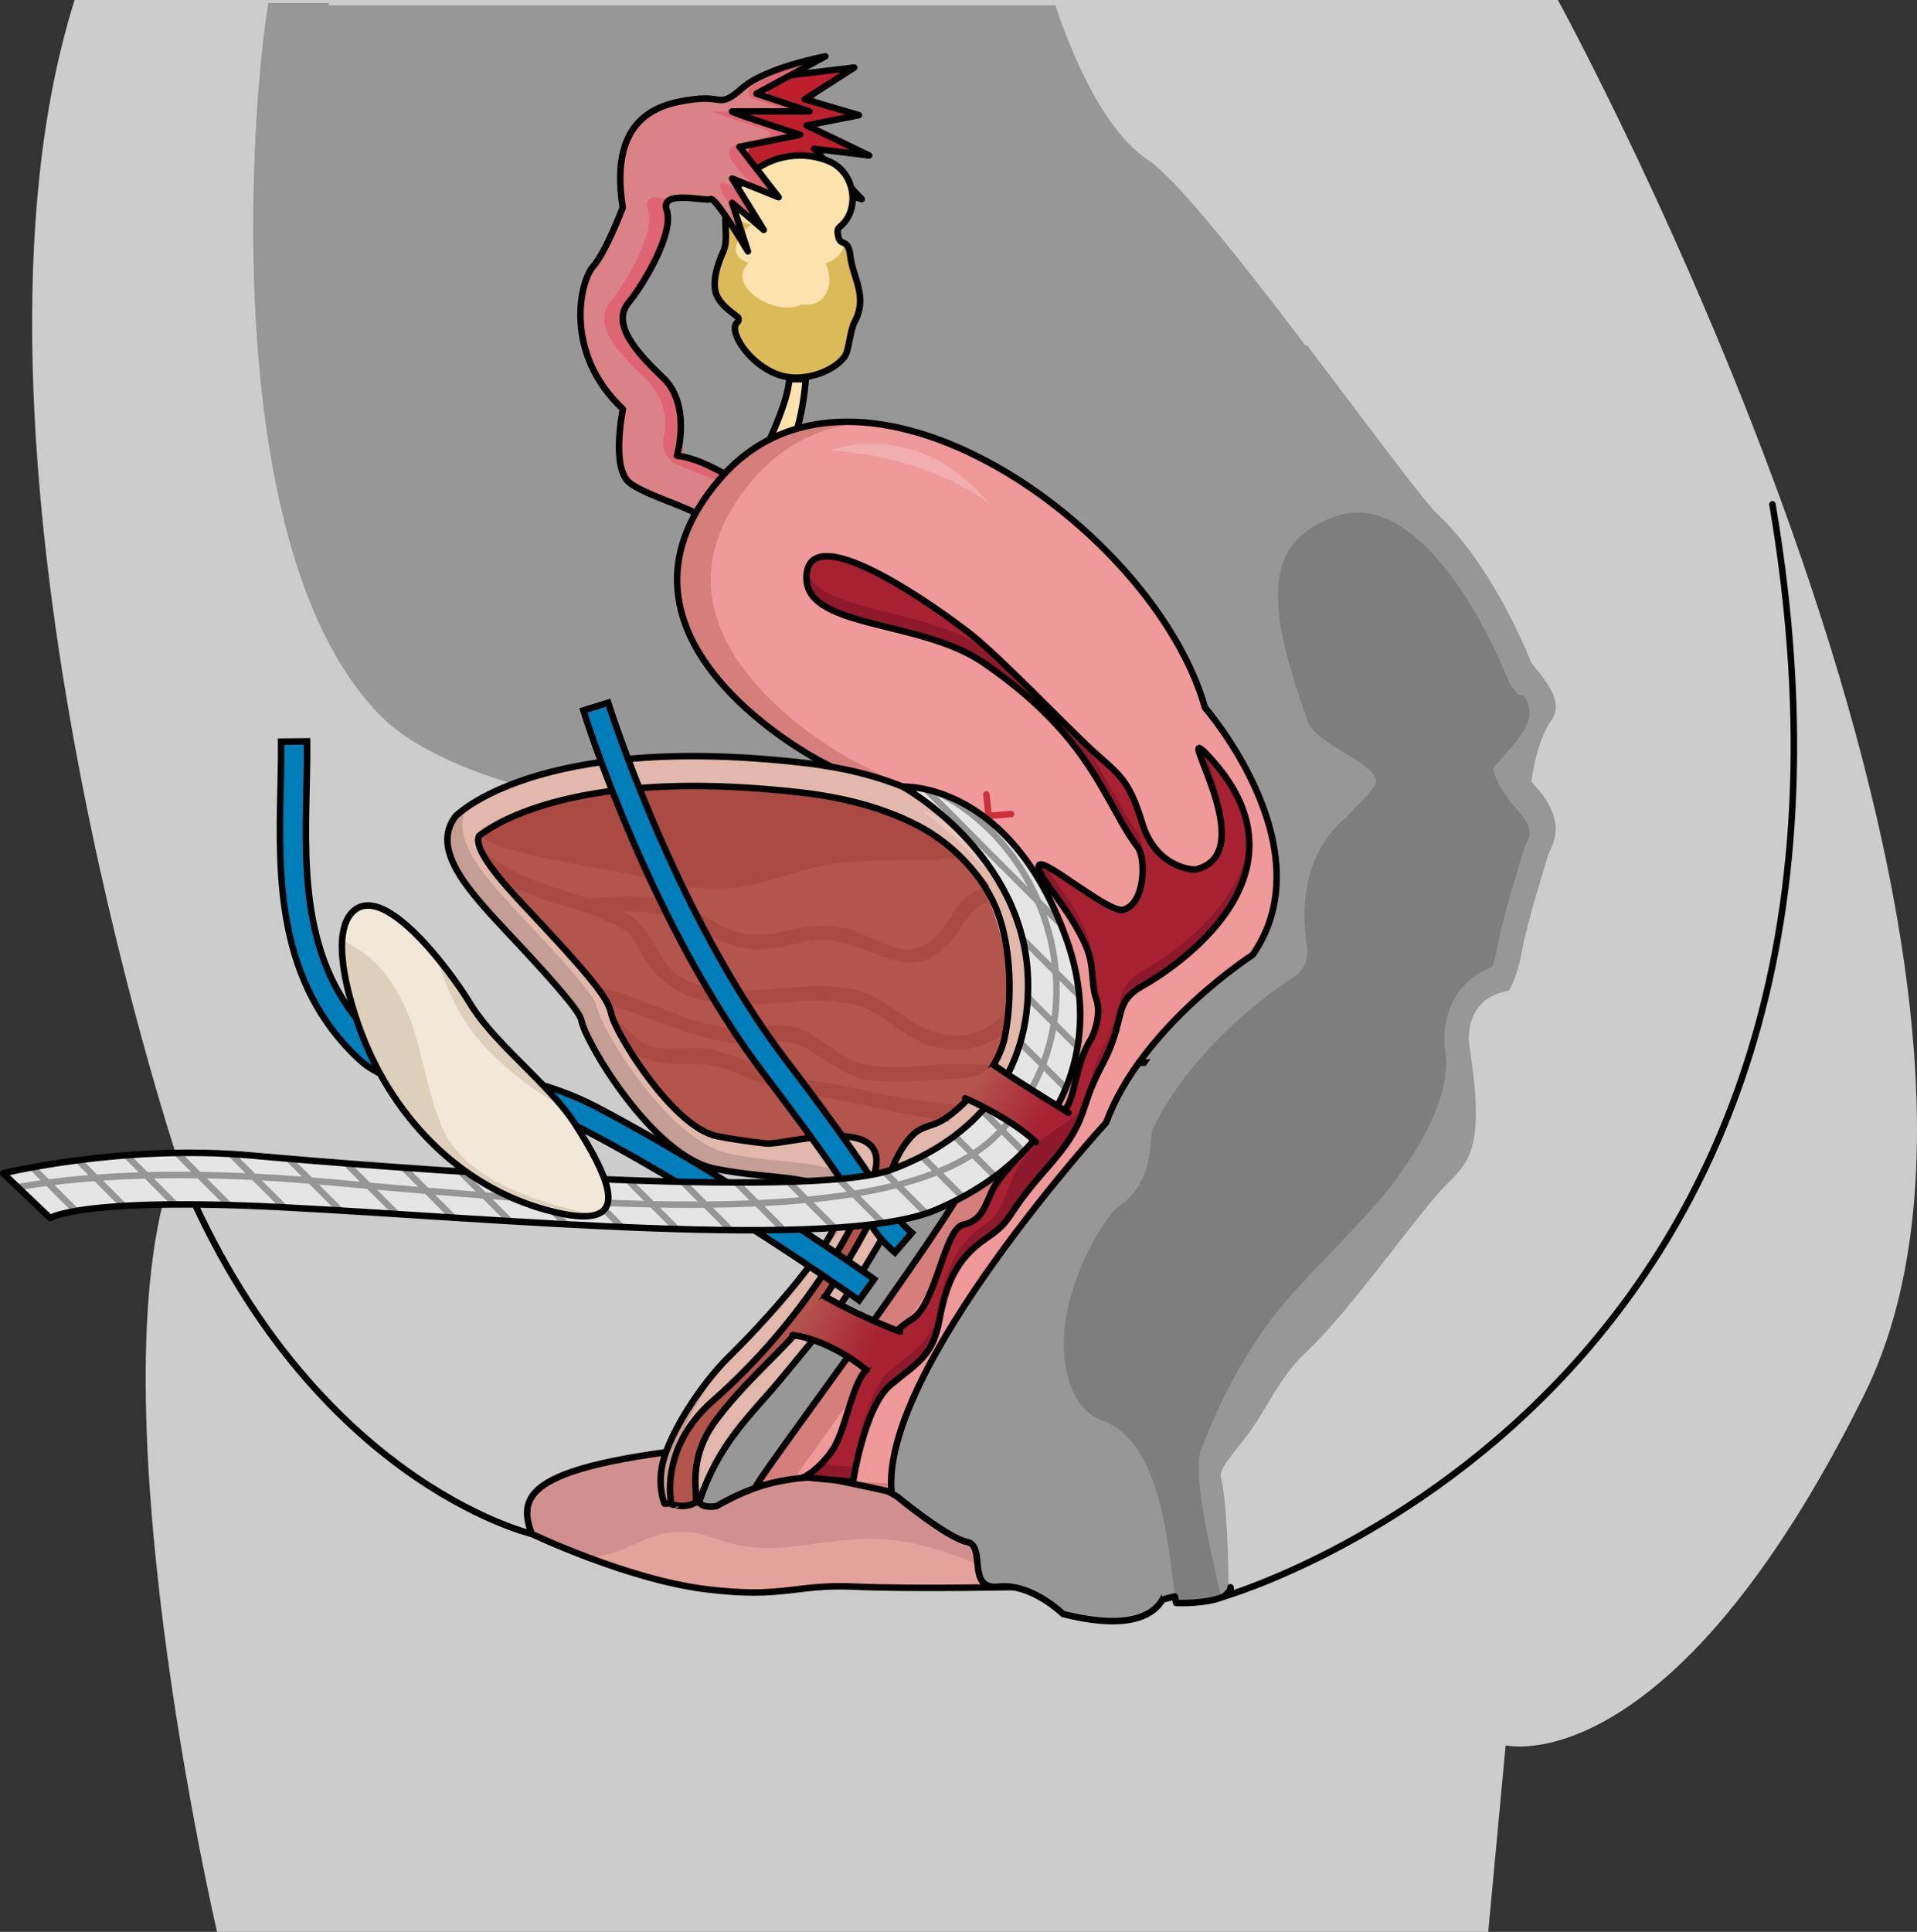 <?xml version="1.0" encoding="utf-8"?>
<!-- Generator: Adobe Illustrator 22.0.0, SVG Export Plug-In . SVG Version: 6.00 Build 0)  -->
<svg version="1.1" id="Layer_1" xmlns="http://www.w3.org/2000/svg" xmlns:xlink="http://www.w3.org/1999/xlink" x="0px" y="0px"
	 width="295.346px" height="297.578px" viewBox="0 0 295.346 297.578" enable-background="new 0 0 295.346 297.578"
	 xml:space="preserve">
<rect x="0" y="0" width="295.346" height="297.578" fill="#333333" stroke="none"/>
<g>
	<g>
		<g>
			<g>
				<g>
					<g>
						<g>
							<g>
								<path id="changecolor_26_" fill="#CCCCCC" d="M240.021,0c0,0,80.734,147.317,47.146,214.927
									c-29.897,60.172-55.195,53.908-55.195,53.908l-2.684,28.742H33.442c0,0-19.93-85.469-6.132-119.195
									c0,0-36.997-111.09-15.816-178.382H240.021z"/>
								<path fill="#979797" d="M162.607,0.816c0,0,5.508,17.988,14.133,23.736c8.623,5.75,36.15,45.278,44.441,54.741
									l-20.893,50.467c0,0-116.969,5.461-141.69-19.547S38.478,17.896,41.352,0.816H162.607z"/>
								<path fill="#979797" d="M207.721,101.286c-6.877,2.037-17.303,2.385-21.896-4.432c-4.609-6.846-0.06-15.109,5.598-19.623
									c4.537-3.619,10.34-6.672,16.283-7.605c-4.209-1.027-8.902-0.373-12.467,2.137c-3.342,2.354-5.74,5.707-8.918,8.238
									c-3.984,3.174-11.912,5.477-14.232-0.932c-1.949-5.385,0.563-12.172,4.523-16.014c5.73-5.554,13.514-7.78,20.85-10.495
									c-3.65-1.217-7.879-0.566-11.465,0.586c-3.617,1.162-7.934,2.873-10.424,5.912c-3.148,3.843-5.045,11.429-10.326,12.995
									c-5.072,1.504-8.957-3.574-12.398-6.387c-3.285-2.684-7.334-5.028-11.693-5.144c-3.566-0.092-7.473,0.758-10.943-0.375
									c-5.406-1.764-4.84-5.881-4.644-10.689c0.096-2.373,1.998-14.961-1.992-13.701c-2.627,0.83-5.13,2.342-7.351,3.957
									c-2.829,2.061-2.759,4.836-2.753,8.061c0.004,2.141-0.31,5.432,1.259,7.145c0.897,0.98,1.93,1.855,2.74,2.91
									c1.356,1.762,1.347,3.293,0.745,5.378c-0.732,2.529-3.395,10.23-7.452,7.768c-1.915-1.164-2.826-3.32-3.655-5.311
									c-1.072-2.572-2.806-4.626-3.925-7.142c-0.974-2.186-0.573-4.486-0.397-6.785c0.136-1.783,0.324-3.475-0.339-5.188
									c-0.534-1.375-1.136-2.697-1.454-4.145c-0.529-2.416,0.564-4.494,2.363-6.021c1.389-1.18,5.062-2.357,4.871-4.596
									c-0.318-3.746-12.062-0.117-13.655,1.088c-4.45,3.371-1.123,10.646-4.497,14.967c-2.117,2.709-5.221,4.975-3.644,8.727
									c1.138,2.705,4.264,5.358,4.127,8.485c-0.117,2.693-0.193,4.992,1.983,6.951c1.056,0.949,2.22,1.746,3.329,2.627
									c2.037,1.619,4.037,3.744,4.703,6.332c0.512,1.988-1.099,3.408-2.342,4.658c-2.961,2.982-3.056,7.508-0.723,11.027
									c2.102,3.172,5.763,5.455,8.366,8.209c1.766,1.867,4.909,5.018,3.313,7.83c-0.778,1.373-2.765,1.785-4.181,1.928
									c-3.234,0.324-6.589,0.016-9.725-0.848C81.048,109.858,69.55,98.515,60.8,87.093c-9.125-11.91-16.807-26.276-18.061-41.476
									c-0.65-7.877-0.04-16.17,2.025-23.813c1.899-7.033,5.176-14.027,5.94-21.338h-9.353
									c-2.874,17.08-7.474,84.39,17.247,109.397s141.69,19.547,141.69,19.547l12.436-30.035
									C211.096,100.146,209.412,100.784,207.721,101.286z"/>
								<g>
									<g>
										<path fill="#BD1F2D" d="M117.32,13.807c1.25-1.078,3.612-2.12,5.25-2.317l6.063-0.727
											c1.638-0.197,1.842,0.372,0.453,1.262l-2.568,1.648c-1.389,0.891-1.23,2,0.353,2.463l2.578,0.756
											c1.584,0.464,1.555,1.104-0.064,1.422l-2.16,0.425c-1.619,0.318-1.727,1.164-0.24,1.879l4.222,2.03
											c1.487,0.715,1.364,1.136-0.274,0.936l-2.523-0.309c-1.639-0.2-2.051,0.617-0.918,1.816l3.21,3.399
											c1.133,1.199,0.759,1.819-0.831,1.377l-4.566-1.269c-1.59-0.442-2.646,0.524-2.35,2.147l0.211,1.142
											c0.297,1.623-0.734,2.511-2.294,1.973l-2.664-0.919c-1.56-0.538-3.92-1.784-5.244-2.768l-0.79-0.588
											c-1.324-0.984-2.408-3.14-2.408-4.79v-1.473c0-1.65,1.022-3.882,2.272-4.959L117.32,13.807z"/>
									</g>
									<polygon fill="none" stroke="#000000" stroke-linecap="round" stroke-linejoin="round" stroke-miterlimit="10" points="
										119.592,11.848 131.611,10.406 123.992,15.293 132.328,17.736 124.281,19.318 133.91,23.949 125.43,22.912 132.76,30.672 
										122.412,27.797 123.705,34.84 115.37,31.965 109.764,27.797 109.764,20.324 									"/>
									<g>
										<g>
											<path fill="#FFE3AE" stroke="#000000" stroke-linecap="round" stroke-linejoin="round" stroke-miterlimit="10" d="
												M112.797,78.944c0,0,8.554-14.783,8.796-20.534h2.543c0,0-0.676,11.71-5.512,14.767L112.797,78.944z"/>
											<path fill="#FFE3AE" d="M113.621,49.619c0.229-0.182,0.222-0.629,0-0.813c-0.673-0.559-3.064-2.039-3.425-4.049
												c-0.472-2.619,1.2-5.854,1.333-6.236c0.714-2.055-0.116-4.189,0.418-6.291c0.536-2.109,1.921-3.877,3.495-5.313
												c3.347-3.053,8.525-3.851,12.58-1.928c3.693,1.752,4.578,7.357,1.35,9.961c-0.48,0.387-0.312,0.98-0.219,1.471
												c0.301,1.588,1.535,0.193,1.846,2.975c0.387,3.445,2.768,6.223,0.668,10.184c-0.738,1.393-0.848,4.428-1.563,5.381
												c-1.76,2.35-6.539,4.098-10.279,2.73C115.326,56.047,112.052,50.857,113.621,49.619z"/>
											<path fill="#DBBA59" d="M130.115,37.486c-0.17,1.363-1.285,2.563-2.943,3.084c1.545,2.992,0.117,6.922-3.574,6.283
												c-3.832,2.078-11.954-2.563-8.272-6.379c-1.465-0.484-2.522-1.488-1.665-3.377c0.468-1.029,1.235-1.851,2.161-2.494
												c-1.717-0.375-3.172-1.152-3.741-2.805c-0.046,0.143-0.097,0.283-0.134,0.432c-0.534,2.102,0.296,4.236-0.418,6.291
												c-0.133,0.383-1.805,3.617-1.333,6.236c0.361,2.01,2.752,3.49,3.425,4.049c0.222,0.184,0.229,0.631,0,0.813
												c-1.568,1.238,1.705,6.428,6.204,8.072c3.74,1.367,8.519-0.381,10.279-2.73c0.715-0.953,0.824-3.988,1.563-5.381
												c2.1-3.961-0.281-6.738-0.668-10.184C130.85,38.059,130.486,37.689,130.115,37.486z"/>
										</g>
										<path fill="none" stroke="#000000" stroke-linecap="round" stroke-linejoin="round" stroke-miterlimit="10" d="
											M113.621,49.619c0.229-0.182,0.222-0.629,0-0.813c-0.673-0.559-3.064-2.039-3.425-4.049
											c-0.472-2.619,1.2-5.854,1.333-6.236c0.714-2.055-0.116-4.189,0.418-6.291c0.536-2.109,1.921-3.877,3.495-5.313
											c3.347-3.053,8.525-3.851,12.58-1.928c3.693,1.752,4.578,7.357,1.35,9.961c-0.48,0.387-0.312,0.98-0.219,1.471
											c0.301,1.588,1.535,0.193,1.846,2.975c0.387,3.445,2.768,6.223,0.668,10.184c-0.738,1.393-0.848,4.428-1.563,5.381
											c-1.76,2.35-6.539,4.098-10.279,2.73C115.326,56.047,112.052,50.857,113.621,49.619z"/>
									</g>
									<g>
										<g>
											<path fill="#DA8285" d="M115.318,78.822c0.68-1.503,0.145-3.527-1.189-4.497c0,0-5.084-3.697-9.826-4.127
												c0,0,2.299-7.807-2.156-12.026c-4.455-4.217-7.904-8.385-5.317-11.547c2.587-3.16,7.042-10.922,5.893-14.229
												c-1.15-3.307,6.036-1.293,6.755-1.725c0.719-0.432,4.218,5.469,4.218,5.469c0.842,1.419,1.113,1.296,0.604-0.273
												l-0.574-1.767c-0.51-1.569,0.099-1.976,1.352-0.903l0.313,0.268c1.254,1.073,1.571,0.801,0.706-0.604l-1.725-2.798
												c-0.865-1.405-0.321-2.052,1.211-1.438l1.602,0.643c1.532,0.614,1.956,0.05,0.943-1.252l-2.353-3.025
												c-1.013-1.302-0.518-2.633,1.1-2.956l3.458-0.691c1.618-0.323,1.656-1.001,0.086-1.506c0,0-8.325-2.676-7.621-2.676
												c0.704,0,8.914,0,8.914,0c1.65,0,1.721-0.429,0.156-0.952l-2.467-0.826c-1.564-0.523-1.658-1.596-0.207-2.382
												l5.325-2.888c1.45-0.787,1.31-1.182-0.312-0.878c0,0-6.249,1.17-9.842,4.335c-3.593,3.16-2.883,1.148-7.405,1.723
												c-4.524,0.576-13.345,2.012-11.019,16.672c0,0-2.56,6.838-4.572,9.096c-2.012,2.26-4.599,13.326,4.6,21.95
												c0,0-1.869,9.018,1.006,11.336c2.874,2.318,12.015,4.387,13.912,7.232C112.783,84.425,115.318,78.822,115.318,78.822z"/>
										</g>
										<g>
											<g>
												<g>
													<path fill="#DE6672" d="M109.201,15.205c-0.546-0.033-1.22-0.029-2.096,0.074
														C107.951,15.391,108.463,15.516,109.201,15.205z"/>
												</g>
												<g>
													<path fill="#DE6672" d="M102.147,58.172c-4.455-4.217-7.904-8.385-5.317-11.547c2.587-3.16,7.042-10.922,5.893-14.229
														c-0.404-1.162-0.404-1.162-0.404-1.162c0.903-0.378,0.293-0.758-1.354-0.843c0,0-1.848-0.096-1.116,2.005
														c1.15,3.307-3.306,11.068-5.893,14.229c-2.587,3.162,0.863,7.33,5.318,11.547c4.455,4.22,3.003,9.148,3.003,9.148
														c-0.466,1.583,0.369,3.463,1.856,4.178l7.123,2.827c1.334,0.97,2.083,2.521,1.664,3.446
														c-0.419,0.925-2.253,3.526-2.124,3.672c0,0,0,0,0.09,0.137c1.897,2.846,4.433-2.757,4.433-2.757
														c0.68-1.503,0.145-3.527-1.189-4.497l-7.122-2.827c-1.487-0.715-2.322-2.595-1.856-4.178
														C105.15,67.32,106.602,62.392,102.147,58.172z"/>
												</g>
												<g>
													<path fill="#DE6672" d="M113.972,36.606c0.69,1.163,0.957,1.199,0.593,0.08c-0.364-1.119-1.317-2.595-2.118-3.28
														C111.646,32.721,113.282,35.444,113.972,36.606z"/>
												</g>
												<g>
													<path fill="#DE6672" d="M112.797,17.162c-1.51,0-2.664,0-2.874,0c-0.704,0,7.621,2.676,7.621,2.676
														c1.571,0.505,1.532,1.183-0.086,1.506L114,22.035c-1.618,0.323-2.113,1.654-1.1,2.956l1.051,1.351
														c1.013,1.302,2.781,2.745,3.93,3.205c1.148,0.461,1.259-0.229,0.246-1.531l-2.353-3.025
														c-1.013-1.302-0.518-2.633,1.1-2.956l3.458-0.691c1.618-0.323,1.656-1.001,0.086-1.506
														C120.418,19.838,112.093,17.162,112.797,17.162z"/>
												</g>
												<g>
													<path fill="#DE6672" d="M124.518,10.114c1.45-0.787,2.077-1.325,1.392-1.197c-0.683,0.128-5.324,1.769-6.774,2.556
														l-2.817,1.528c-1.451,0.787-1.357,1.859,0.207,2.382l2.467,0.826c1.564,0.524,3.492,0.952,4.282,0.952
														s0.157-0.429-1.407-0.952l-2.467-0.826c-1.564-0.523-1.658-1.596-0.207-2.382L124.518,10.114z"/>
												</g>
												<g>
													<path fill="#DE6672" d="M111.832,28.274c-1.05-0.42-1.201,0.385-0.335,1.789l0.364,0.591
														c0.866,1.405,1.43,2.113,1.255,1.574c-0.175-0.539,0.707-0.103,1.961,0.97l0.313,0.268
														c1.254,1.073,1.572,0.801,0.706-0.604l-0.781-1.269C114.449,30.188,112.882,28.695,111.832,28.274z"/>
												</g>
											</g>
										</g>
										<path fill="none" stroke="#000000" stroke-linecap="round" stroke-linejoin="round" stroke-miterlimit="10" d="
											M116.555,76.089c0,0-7.51-5.461-12.252-5.891c0,0,2.299-7.807-2.156-12.026c-4.455-4.217-7.904-8.385-5.317-11.547
											c2.587-3.16,7.042-10.922,5.893-14.229c-1.15-3.307,6.036-1.293,6.755-1.725c0.719-0.432,5.749,8.049,5.749,8.049
											l-2.429-7.473l4.872,4.168l-4.872-7.906l7.171,2.875l-6.036-7.762l9.341-1.867c0,0-11.18-3.594-10.476-3.594
											c0.704,0,11.914,0,11.914,0l-8.156-2.731l10.599-5.748c0,0-9.198,1.723-12.79,4.887c-3.593,3.16-2.883,1.148-7.405,1.723
											c-4.524,0.576-13.345,2.012-11.019,16.672c0,0-2.56,6.838-4.572,9.096c-2.012,2.26-4.599,13.326,4.6,21.95
											c0,0-1.869,9.018,1.006,11.336c2.874,2.318,12.015,4.387,13.912,7.232C112.783,84.425,116.555,76.089,116.555,76.089z"/>
									</g>
								</g>
								<path fill="#ED9D9D" d="M186.225,109.577c-4.717-16.779-23.465-35.316-42.219-41.715
									c-11.537-4.842-24.226-4.812-34.569,8.592c-8.428,10.92-6.463,19.596,0.451,27.063c6.587,8.941,17.356,14.441,17.356,14.441
									c48.236,23.902,25.785,53,24.775,59.455c-1.01,6.455-36.648,51.879-35.586,51.711l21.501,1.277
									c-1.725-18.877,33.057-56.906,33.057-56.906c5.463-14.838,21.465-26.264,21.465-26.264
									C203.912,130.753,186.225,109.577,186.225,109.577z"/>
								<g>
									<g>
										<path fill="#E3A29B" d="M81.938,236.275c-2.819-7.168,1.074-11.49,38.55-14.412c37.477-2.918,37.891,22.555,37.891,22.555
											s-17.539,0.398-26.746-0.027c-9.207-0.422-10.893,1.908-22.992,0.381C96.541,243.247,81.938,236.275,81.938,236.275z"/>
										<path fill="#D19090" d="M90.644,239.91c2.318-0.199,4.508-0.766,6.818-1.896c3.508-1.715,6.645-2.684,10.55-1.684
											c2.245,0.576,4.483,1.521,6.779,1.861c2.609,0.385,5.213,0.316,7.824-0.021c4.746-0.609,9.299-1.404,14.102-1.029
											c4.352,0.336,8.553,1.707,12.594,3.277c3.063,1.189,6.059,2.535,9.064,3.848c-0.107-2.088-2.102-25.188-37.887-22.402
											c-37.476,2.922-41.369,7.244-38.55,14.412C81.938,236.275,85.539,237.992,90.644,239.91z"/>
									</g>
									<path fill="none" stroke="#000000" stroke-linecap="round" stroke-linejoin="round" stroke-miterlimit="10" d="
										M81.938,236.275c-2.819-7.168,1.074-11.49,38.55-14.412c37.477-2.918,37.891,22.555,37.891,22.555
										s-17.539,0.398-26.746-0.027c-9.207-0.422-10.893,1.908-22.992,0.381C96.541,243.247,81.938,236.275,81.938,236.275z"/>
								</g>
								<path fill="#979797" d="M168.475,223.324c-7.305-3.641-7.305-11.881-7.305-11.881c-2.996-20.311,4.121-30.084,7.867-32.002
									c3.746-1.916,4.119-6.516,4.119-6.516c1.27-3.326,26.23-28.84,28.379-31.727c-5.244,0.391-33.652,22.567-38.891,22.051
									c0.176,1.74,0.211,2.779,0.211,2.779s-2.654-8.348-2.842-7.773c-0.187,0.574-15.801,17.602-18.234,21.242
									c-2.436,3.643-13.762,24.855-24.438,34.822c-10.677,9.963-9.902,16.141-9.527,17.1c0.374,0.957,2.583,0.574,2.583,0.574
									c16.687-9.582,27.921-1.387,27.921-1.387s7.68,6.324,10.676,6.9c2.998,0.574-0.185,7.473,4.871,6.896
									c5.057-0.574,9.928,4.217,9.928,4.217c17.605,4.406,16.107-5.955,16.107-5.955c0.027-0.236,0.791,0.863,0.789,0.59
									C180.668,238.037,175.418,226.787,168.475,223.324z"/>
								<path fill="#979797" d="M167.955,223.177c-7.152-3.643-7.152-11.885-7.152-11.885c-0.101-0.717-0.189-1.418-0.269-2.107
									c-5.66,0.557-11.33,1.061-17.006,0.797c-6.42-0.297-12.178-2.535-18.156-4.334c-2.398,3.133-4.924,6.09-7.473,8.521
									c-10.451,9.965-10.451,16.291-10.084,17.25c0.366,0.959,2.583,0.574,2.583,0.574c16.335-9.584,28.037-1.533,28.037-1.533
									s7.518,6.324,10.453,6.9c2.934,0.574-0.184,7.475,4.768,6.898c4.951-0.574,9.717,4.219,9.717,4.219
									c17.236,4.41,16.502-4.602,16.502-4.602c0.027-0.236,0.041-0.492,0.039-0.762
									C179.893,237.892,174.752,226.638,167.955,223.177z"/>
								<path fill="none" stroke="#000000" stroke-linecap="round" stroke-linejoin="round" stroke-miterlimit="10" d="
									M168.475,223.324c-7.305-3.641-7.305-11.881-7.305-11.881c-2.996-20.311,4.121-30.084,7.867-32.002
									c3.746-1.916,4.119-6.516,4.119-6.516c1.27-3.326,3.149-6.479,5.297-9.365c-5.244,0.389-10.57,0.205-15.809-0.311
									c0.176,1.74-0.169-4.994-0.169-4.994s-3.909,2.021-4.097,2.596c-0.186,0.574-14.166,15.006-16.6,18.646
									c-2.436,3.643-13.762,24.855-24.438,34.822c-10.677,9.963-9.902,16.141-9.527,17.1c0.374,0.957,2.583,0.574,2.583,0.574
									c16.687-9.582,27.921-1.387,27.921-1.387s7.68,6.324,10.676,6.9c2.998,0.574-0.185,7.473,4.871,6.896
									c5.057-0.574,9.928,4.217,9.928,4.217c17.605,4.406,16.107-5.955,16.107-5.955c0.027-0.236,0.791,0.863,0.789,0.59
									C180.668,238.037,175.418,226.787,168.475,223.324z"/>
								<path fill="#979797" d="M200.607,53.74c-7.479,2.996-16.658,4.848-22.414,10.899c-2.113,2.223-3.586,4.779-4.182,7.814
									c-0.455,2.324-0.822,6.328,1.633,7.781c6.521,3.867,12.877-5.98,17.111-9.406c5.73-4.639,14.244-5.193,20.479-1.311
									c0.895,0.557,0.596,2.158-0.564,2.084c-6.387-0.4-13.191,2.447-18.273,6.152c-4.893,3.566-11.285,11.072-6.988,17.451
									c4.311,6.398,14.031,5.871,20.432,3.695c2.154-0.734,4.275-1.666,6.246-2.813l7.096-17.145
									c-3.803-4.342-11.658-15.014-19.879-25.849C201.172,53.371,200.934,53.609,200.607,53.74z"/>
								<path fill="#979797" d="M179.033,246.402c0,0-0.584-18.031-12.443-22.455c-16.787-6.264-6.514-39.953-0.826-43.568
									c5.688-3.615,5.685-7.563,5.685-7.563c7.582-16.43,23.078-25.778,23.078-25.778c0.449-13.182,4.043-26.625,4.043-26.625
									c-3.498-13.711-16.912-37.613,3.287-46.084c20.201-8.473,33.533,26.66,34.068,27.715c0.533,1.053,5.514,5.543,3.125,8.838
									c-2.389,3.297-3.115,9.531-3.115,9.531c6.162,6.41,2.938,10.012,2.498,11.553c-0.44,1.543-3.231,10.357-3.93,14.42
									c-0.701,4.061-2.006,6.21-2.006,6.21c-7.486,1.264-6.088,8.695-6.088,8.695c2.469,15.791-0.135,17.746-3.828,21.439
									c-3.693,3.693-14.941,19.662-21.434,25.623c-3.799,3.486-6.01,8.641-8.693,12.318c-1.902,2.609-4.744,5.549-4.369,6.867
									c0.936,3.297,1.18,13.871,1.199,16.707c0.02,2.832-3.279,0.447-3.279,0.447L179.033,246.402z"/>
								<path fill="#7E7E7E" d="M181.252,247.001c-1.268-6.584-1.611-24.551-11.375-28.191c-1.119-0.418-4.529-1.691-5.684-8.215
									c-1.898-10.723,5.691-22.613,7.861-24.557c5.615-3.598,5.063-9.848,5.461-11.986c6.894-14.322,21.547-23.373,21.697-23.463
									c1.584-0.967,2.438-2.793,2.156-4.627c-2.24-14.652,5.871-19.707,6.186-20.219c0.816-1.107,4.795-4.336,4.455-5.674
									c-0.684-2.678-9.447-5.75-10.51-8.857c-2.164-6.33-4.619-13.506-4.607-19.482c0.012-5.979,2.379-9.521,7.92-11.844
									c1.486-0.625,2.965-0.941,4.395-0.941c7.697,0,16.275,9.457,22.947,25.295c0.184,0.434,0.309,0.709,0.355,0.803
									c0.334,0.658,0.766,1.184,1.309,1.848c0.389,0.471,1.285-0.545,1.811,2.58c0.525,3.125-5.426,8.152-5.51,8.875
									c-0.158,1.363,2.236,4.92,3.188,5.912c3.008,3.129,2.484,4.27,1.93,5.475c-0.193,0.422-0.416,0.9-0.574,1.463
									c-0.078,0.268-0.228,0.768-0.43,1.43c-1.027,3.396-2.941,9.719-3.555,13.262c-0.217,1.271-0.508,2.293-0.768,3.043
									c-2.709,1.006-4.344,2.659-5.291,4.016c-2.662,3.816-2.07,8.297-1.922,9.164c0.674,4.326-1.451,11.439-8.1,20.191
									c-5.045,6.643-14.021,14.604-18.686,20.842c-7.219,9.662-10.478,19.367-10.656,19.648
									c-2.119,3.398,2.242,19.938,2.938,23.611"/>
								<path fill="#B3544D" d="M112.723,125.062c6.142,0.17,12.002-0.838,18.084-1.398c0.348-0.033,0.695-0.049,1.041-0.074
									c-2.568-0.654-5.314-1.15-8.24-1.49c-5.901-0.684-11.536-1.029-16.749-1.029c-5.086,0-9.481,0.328-13.257,0.852
									C99.854,123.583,106.235,124.884,112.723,125.062z"/>
								<path fill="#B3544D" d="M128.074,126.274c-12.118,1.773-23.664,0.869-35.471-2.301c-0.919-0.246-0.97-1.268-0.499-1.828
									c-8.71,1.385-13.868,3.795-16.453,5.352c0.096,0.01,0.194,0.029,0.301,0.068c8.384,3.129,17.239,3.531,25.811,5.855
									c4.99,1.354,9.685,1.74,14.725,0.363c4.169-1.137,8.111-2.646,12.451-3.057c4.719-0.445,9.449-0.209,14.17-0.52
									c0.961-0.064,1.918-0.135,2.877-0.199c-2.219-1.639-4.713-3.037-7.475-4.201C135.074,125.638,131.6,125.759,128.074,126.274
									z"/>
								<g>
									<path fill="#EF999A" d="M116.433,229.124c-1.061,0.168,34.002-45.828,35.01-52.285c1.01-6.455,23.463-35.553-24.773-59.456
										c0,0-37.027-18.892-15.756-43.613c21.272-24.722,66.975,7.637,74.737,35.232c0,0,18.795,21.602,7.34,38.082
										c0,0-17.113,10.999-22.574,25.836c0,0-34.781,38.029-33.057,56.904C137.359,229.826,130.783,226.855,116.433,229.124z"/>
									<path fill="#EF999A" d="M116.433,229.124c-1.061,0.168,34.002-45.828,35.01-52.285c1.01-6.455,23.463-35.553-24.773-59.456
										c0,0-37.027-18.892-15.756-43.613c21.272-24.722,66.975,7.637,74.737,35.232c0,0,18.795,21.602,7.34,38.082
										c0,0-17.113,10.999-22.574,25.836c0,0-34.781,38.029-33.057,56.904C137.359,229.826,130.783,226.855,116.433,229.124z"/>
									<g opacity="0.4">
										<g>
											<g>
												<path fill="#B15650" d="M156.619,176.839c1.008-6.455,23.461-35.553-24.775-59.456c0,0-37.026-18.892-15.755-43.613
													c4.719-5.482,10.64-8.154,17.083-8.693c-8.422-0.674-16.299,1.77-22.258,8.693
													c-21.271,24.721,15.756,43.613,15.756,43.613c48.236,23.902,25.783,53.001,24.773,59.456
													c-1.008,6.457-36.072,52.453-35.01,52.285c1.978-0.314,3.802-0.521,5.487-0.658
													C125.43,222.857,155.682,182.83,156.619,176.839z"/>
											</g>
											<g>
												<path fill="#B15650" d="M129.104,228.337c5.604,0.295,8.256,1.488,8.256,1.488c-0.037-0.398-0.051-0.807-0.055-1.221
													C135.221,228.337,132.498,228.173,129.104,228.337z"/>
											</g>
										</g>
									</g>
									<path fill="none" stroke="#000000" stroke-linecap="round" stroke-linejoin="round" stroke-miterlimit="10" d="
										M137.359,229.826c-1.725-18.875,33.057-56.904,33.057-56.904c5.461-14.838,22.574-25.836,22.574-25.836
										c11.455-16.48-7.34-38.082-7.34-38.082c-7.762-27.596-53.465-59.954-74.737-35.232
										c-21.271,24.721,15.756,43.613,15.756,43.613c48.236,23.902,25.783,53.001,24.773,59.456
										c-1.008,6.457-36.072,52.453-35.01,52.285c0,0,6.575-2.23,11.461-1.293C131.705,228.558,137.359,229.826,137.359,229.826z"
										/>
								</g>
								<g>
									<path fill="#E1B8AB" d="M157.842,162.389c-2.12,5.501-5.86,10.101-10.471,13.722c-1.81,1.42-3.6,2.471-5.199,4.1
										c-0.08,0.01-0.17,0.029-0.25,0.041c0,0-0.121,0.209-0.33,0.6c-0.551,0.99-1.76,3.15-3.311,5.82
										c-0.1,0.18-0.199,0.359-0.3,0.529c-0.17,0.279-0.33,0.57-0.5,0.85c-0.09,0.16-0.181,0.32-0.28,0.48
										c-3.109,5.279-7.16,11.869-10.31,15.869c-0.19,0.24-0.38,0.48-0.57,0.711c-0.47,0.58-0.94,1.15-1.409,1.721
										c-1.42,1.738-2.871,3.52-4.621,5.619c-4.78,5.721-9.59,9.84-12.59,18.971l-5.31,0.189c0,0-1.53-3.34,0.26-8.061
										c1.99-5.24,6.27-11.25,9.75-14.66c8.07-7.939,17.88-19.74,16.99-23.139c-1.341-5.17-9.85-3.771-19.34-5.75
										c-9.49-1.98-19.86-19.442-20.48-22.853c-0.29-1.6-6.03-7.83-11.48-13.629c-6.08-6.48-11.75-12.74-7.91-17.781
										c0,0,12.46-13,53.85-8.209c0.971,0.109,1.94,0.24,2.91,0.4c0.46,0.07,0.92,0.15,1.38,0.23c0.011,0,0.011,0,0.02,0
										c0.43,0.078,0.859,0.158,1.289,0.25c0.08,0.02,0.16,0.029,0.24,0.039c13.25,2.73,25.57,9.699,28.65,24.01
										C160.002,149.331,160.412,155.739,157.842,162.389z"/>
									<g>
										<g>
											<g>
												<path fill="#C49E94" d="M104.688,229.31c0,0-1.53-3.338,0.262-8.061c1.986-5.236,6.276-11.244,9.749-14.66
													c8.077-7.938,17.879-19.736,16.997-23.139c-1.342-5.174-9.85-3.77-19.344-5.748
													c-9.493-1.979-19.861-19.441-20.477-22.848c-0.291-1.609-6.029-7.833-11.482-13.639
													c-5.713-6.082-11.06-11.973-8.507-16.842c-1.183,0.826-1.704,1.369-1.704,1.369c-3.84,5.037,1.829,11.299,7.911,17.773
													c5.453,5.805,11.192,12.03,11.483,13.639c0.614,3.406,10.982,20.869,20.476,22.846
													c9.494,1.979,18.001,0.576,19.343,5.75c0.883,3.402-8.919,15.201-16.996,23.139c-3.473,3.414-7.762,9.424-9.749,14.66
													c-1.792,4.721-0.262,8.061-0.261,8.061l5.316-0.191c0.259-0.791,0.535-1.529,0.82-2.248L104.688,229.31z"/>
											</g>
										</g>
									</g>
									<path fill="none" stroke="#000000" stroke-linecap="round" stroke-linejoin="round" stroke-miterlimit="10" d="
										M157.842,162.39c-2.12,5.5-5.86,10.1-10.471,13.721c-1.81,1.42-3.6,2.471-5.199,4.1c-0.19,0.201-0.391,0.42-0.58,0.641
										c-1.36,1.6-2.291,3.93-3.311,5.82c-0.1,0.18-0.199,0.359-0.3,0.529c-0.16,0.279-0.33,0.561-0.5,0.85
										c-0.09,0.16-0.181,0.32-0.28,0.48c-3.15,5.43-6.38,10.959-10.31,15.869c-0.19,0.24-0.38,0.48-0.57,0.711
										c-0.47,0.57-0.94,1.141-1.409,1.721c-1.42,1.738-2.871,3.52-4.621,5.619c-4.78,5.721-9.59,9.84-12.59,18.971l-5.31,0.189
										c0,0-1.53-3.34,0.26-8.061c1.99-5.24,6.27-11.25,9.75-14.66c8.07-7.939,17.88-19.74,16.99-23.139
										c-1.341-5.17-9.85-3.771-19.34-5.75c-9.49-1.98-19.86-19.441-20.48-22.852c-0.29-1.6-6.03-7.831-11.48-13.629
										c-6.08-6.48-11.75-12.74-7.91-17.781c0,0,12.46-13,53.85-8.209c0.971,0.109,1.94,0.24,2.91,0.4
										c0.46,0.07,0.92,0.15,1.38,0.23c0.011,0,0.011,0,0.02,0c0.43,0.078,0.859,0.158,1.289,0.25
										c0.08,0.02,0.16,0.029,0.24,0.039c13.25,2.73,25.57,9.699,28.65,24.01C160.002,149.331,160.412,155.74,157.842,162.39z"/>
									<path fill="#AB4A43" d="M155.164,153.841c-0.041,0.66-0.091,1.309-0.171,1.969c-0.12,1.191-0.3,2.381-0.54,3.551
										c-0.34,1.641-0.8,3.24-1.439,4.779c-0.141,0.361-0.301,0.721-0.461,1.07c-0.159,0.35-0.34,0.701-0.519,1.041
										c-0.85,1.66-2.014,2.287-3.395,3.527c-0.17,0.16-1.908,1.707-2.088,1.848c-1.87,1.49-2.117,0.904-4.137,1.895
										c-4.15,2.029-5.371,8-7.07,11.85c-2.59,5.891-6.45,11.6-7.67,13.52c-4.851,7.631-11.59,12.201-17.33,19.82
										c-4.73,6.279-3.95,10.74-4.52,11.811c-0.03-0.4-2.19,2.209-2.38,0.93c-0.44-2.91-0.24-9.84,6.32-15.609
										c14.37-12.65,22.35-27.281,24.821-34.59c3.459-10.25-13.73-4.771-16.621-5.121c-2.46-0.299-5-0.619-7.54-1.15
										c-6.69-1.389-15.4-15.479-16.22-18.689c-0.02-0.09-0.04-0.18-0.06-0.27c-0.1-0.42-0.25-0.85-0.49-1.34
										c-0.37-0.75-0.93-1.631-1.83-2.801c-0.33-0.43-0.71-0.91-1.15-1.42c-0.28-0.35-0.59-0.721-0.93-1.11
										c-1.85-2.16-4.47-5.031-8.19-8.98c-1.23-1.311-2.76-2.939-4.14-4.58c-2.34-2.779-4.26-5.6-3.61-7.029
										c1.58-1.281,10.58-7.691,33.06-7.691c5.21,0,10.84,0.342,16.74,1.031c8.05,0.93,16.22,3.209,22.75,8.18
										c2.54,1.93,4.57,5.051,6.04,8.561C154.463,143.79,155.434,149.52,155.164,153.841z"/>
									<path fill="#B3544D" d="M155.164,153.841c-0.041,0.66-0.091,1.309-0.171,1.969c-2.51,2.881-6.37,4.51-10.569,3.311
										c-4.48-1.27-7.61-5.189-12.11-6.49c-4.431-1.289-9.5-0.58-14.02-0.23c-4.28,0.34-8.83,0.5-12.76-1.51
										c-3.68-1.87-4.25-5.639-6.76-8.43c-0.76-0.84-1.74-1.51-2.83-2.08c4.06-0.061,7.7,0.609,11.48,2.68
										c3.46,1.891,6.51,3.471,10.57,3.131c1.94-0.16,3.86-0.701,5.771-1.1c2.619-0.551,4.939-0.281,7.47,0.5
										c5.41,1.67,9.399,4.899,14.37,0.369c2.39-2.17,3.311-6,6.561-7.049c0.079-0.021,0.149-0.051,0.229-0.07
										C154.463,143.79,155.434,149.52,155.164,153.841z"/>
									<path fill="#B3544D" d="M90.784,138.421c5.275-0.451,10.532-0.822,15.422,1.504c2.199,1.047,4.265,2.563,6.567,3.373
										c2.611,0.92,5.01,0.811,7.689,0.223c3.684-0.807,6.991-1.434,10.684-0.297c2.719,0.838,5.73,2.98,8.6,3.055
										c4.033,0.105,5.928-4.084,7.969-6.869c1.229-1.68,2.908-2.551,4.764-2.902c-1.16-1.586-2.467-3.047-3.92-4.381
										c-1.807,0.096-3.619,0.234-5.451,0.32c-4.713,0.215-9.475-0.025-14.17,0.52c-5.08,0.59-9.663,2.813-14.68,3.6
										c-4.116,0.645-8.052,0.379-12.072-0.711c-8.899-2.412-18.137-2.887-26.829-6.131c-0.739-0.277-0.892-1.059-0.654-1.619
										c-0.41,0.279-0.707,0.508-0.896,0.66c-0.323,0.711-0.005,1.773,0.688,3.006c0.277-0.135,0.615-0.129,0.958,0.123
										c4.193,3.086,8.813,4.461,13.697,6.02C89.667,138.079,90.218,138.245,90.784,138.421z"/>
									<path fill="#B3544D" d="M154.453,159.361c-0.34,1.641-0.8,3.24-1.439,4.779c-2.03-0.1-4.061-0.27-6.1-0.229
										c-4.721,0.1-9.361,1.02-14.041-0.031c-3.48-0.789-5.97-3.74-9.119-5.24c-3.371-1.619-7.88,0.191-11.521-0.309
										c-7.12-0.98-13.46-4.781-20.41-6.451c-0.33-0.43-0.71-0.91-1.15-1.42c-0.28-0.35-0.59-0.721-0.93-1.11
										c-1.85-2.16-4.47-5.031-8.19-8.98c-1.23-1.311-2.76-2.939-4.14-4.58c3.49,1.92,7.24,3.08,11.14,4.279
										c2.57,0.791,5.16,1.721,7.51,3.031c1.42,0.789,2,2.48,2.76,3.83c5,8.969,14.66,8.151,23.591,7.36
										c3.02-0.26,6.359-0.17,9.309,0.49c2.711,0.609,4.98,2.58,7.24,4.09c3.871,2.58,8.08,3.711,12.541,2.041
										C152.573,160.511,153.553,159.99,154.453,159.361z"/>
									<path fill="#B3544D" d="M152.139,165.523c-0.85,1.66-2.633,3.512-4.014,4.752c-5.42-0.512-10.092-1.174-15.552-2.465
										c-4.489-1.059-9.19-1.299-13.57-2.729c-3.6-1.17-7.08-3.371-10.94-3.611c-2.49-0.16-4.96,0.391-7.42-0.189
										c-2.26-0.529-4.33-3-5.88-4.6c-0.21-0.221-0.42-0.441-0.62-0.66c-0.1-0.42-0.25-0.85-0.49-1.34
										c6.33,1.879,12.3,5.02,18.91,5.93c4.28,0.59,8.3-1.33,12.21,1.15c3.27,2.08,5.75,4.25,9.77,4.699
										c4.48,0.49,8.93-0.24,13.41-0.34C149.313,166.091,150.779,165.443,152.139,165.523z"/>
									<path fill="#B3544D" d="M131.982,169.968c-4.99-1.143-10.264-1.352-15.041-3.268c-1.894-0.758-3.76-1.645-5.72-2.223
										c-2.768-0.814-5.172-0.617-7.991-0.66c-2.354-0.035-4.394-0.818-6.236-2.031c3.293,5.299,8.838,12.242,13.429,13.199
										c2.538,0.527,5.083,0.842,7.544,1.143c2.892,0.357,20.077-5.131,16.614,5.119c-2.471,7.316-10.443,21.939-24.816,34.59
										c-6.562,5.773-6.837,12.49-6.396,15.402c0.195,1.283,3.891,0.703,3.755,0.203c0.57-1.07-1.514-6.453,3.216-12.732
										c5.739-7.621,12.487-12.191,17.333-19.82c1.221-1.92,5.078-7.625,7.676-13.523c2.596-5.896,3.934-11.988,9.32-12.457
										c0.658-0.057,1.281-0.129,1.883-0.215C141.717,172.105,136.941,171.103,131.982,169.968z"/>
									<path fill="none" stroke="#000000" stroke-linecap="round" stroke-linejoin="round" stroke-miterlimit="10" d="
										M107.123,231.443c0.549-1.031-1.356-6.051,2.709-12.02c0.166-0.238,0.325-0.473,0.507-0.713
										c5.739-7.621,12.487-12.191,17.333-19.82c1.221-1.92,5.078-7.625,7.676-13.523c1.534-3.484,2.549-7.967,5.412-10.664
										c1.324-1.25,2.84-1.242,4.282-2.057c1.904-1.072,4.159-3.285,5.515-4.992c1.875-2.363,3.672-5.006,4.262-7.977
										c1.152-5.803,0.973-13.534-1.104-19.133c-1.955-5.273-6.42-9.996-11.217-12.785c-0.053-0.031-0.107-0.058-0.16-0.088
										c-0.557-0.311-1.125-0.609-1.707-0.895c-0.074-0.037-0.15-0.074-0.227-0.109c-0.578-0.281-1.17-0.549-1.775-0.807
										c-0.039-0.018-0.078-0.037-0.127-0.055c-2.07-0.871-4.289-1.611-6.654-2.217c-0.184-0.047-0.373-0.086-0.559-0.131
										c-0.439-0.107-0.879-0.215-1.328-0.313c-0.256-0.055-0.52-0.105-0.777-0.156c-0.42-0.086-0.836-0.174-1.264-0.252
										c-0.359-0.064-0.73-0.121-1.098-0.182c-0.34-0.057-0.672-0.115-1.018-0.166c-0.721-0.107-1.453-0.205-2.197-0.291
										c-5.901-0.684-11.536-1.029-16.749-1.029c-0.672,0-1.33,0.006-1.979,0.018c-0.21,0.004-0.412,0.01-0.619,0.016
										c-0.434,0.01-0.866,0.02-1.289,0.035c-0.242,0.008-0.478,0.02-0.717,0.029c-0.377,0.016-0.753,0.031-1.121,0.051
										c-0.248,0.014-0.49,0.027-0.734,0.043c-0.35,0.022-0.697,0.043-1.039,0.066c-0.243,0.018-0.483,0.037-0.723,0.055
										c-0.332,0.025-0.66,0.055-0.983,0.082c-0.235,0.021-0.468,0.043-0.699,0.066c-0.319,0.031-0.636,0.065-0.948,0.098
										c-0.222,0.023-0.444,0.047-0.662,0.072c-0.312,0.037-0.616,0.074-0.92,0.113c-0.208,0.027-0.419,0.053-0.624,0.082
										c-0.066,0.01-0.135,0.018-0.192,0.027c-0.513,0.072-1.016,0.145-1.505,0.223c-0.071,0.01-0.137,0.023-0.208,0.035
										c-0.435,0.07-0.861,0.143-1.278,0.217c-0.107,0.02-0.212,0.041-0.318,0.061c-0.395,0.072-0.781,0.146-1.16,0.225
										c-0.111,0.021-0.221,0.045-0.33,0.066c-0.367,0.078-0.728,0.156-1.081,0.236c-0.104,0.023-0.207,0.047-0.311,0.072
										c-0.353,0.082-0.698,0.164-1.036,0.25c-0.091,0.023-0.183,0.047-0.273,0.068c-0.346,0.09-0.682,0.18-1.011,0.271
										c-0.074,0.02-0.149,0.041-0.222,0.061c-0.349,0.098-0.687,0.197-1.017,0.297c-0.047,0.014-0.096,0.027-0.143,0.043
										c-1.529,0.469-2.864,0.955-4.035,1.443c-0.275,0.115-0.539,0.229-0.794,0.342c-0.039,0.016-0.075,0.033-0.114,0.051
										c-0.219,0.098-0.433,0.195-0.637,0.293c-0.049,0.024-0.096,0.045-0.145,0.068c-0.189,0.09-0.373,0.182-0.549,0.268
										c-0.048,0.025-0.095,0.049-0.143,0.074c-0.171,0.086-0.336,0.172-0.494,0.258c-0.042,0.021-0.083,0.043-0.124,0.066
										c-0.162,0.086-0.316,0.174-0.465,0.258c-0.028,0.016-0.058,0.031-0.086,0.047c-0.162,0.094-0.315,0.184-0.48,0.281
										c-0.79,0.479-1.345,0.875-1.683,1.139c-0.061,0.049-0.114,0.092-0.162,0.129c-0.037,0.082-0.063,0.17-0.084,0.26
										c-0.006,0.027-0.01,0.057-0.015,0.086c-0.011,0.066-0.019,0.133-0.022,0.203c-0.001,0.033-0.002,0.066-0.002,0.1
										c0,0.074,0.005,0.152,0.013,0.23c0.003,0.029,0.005,0.057,0.009,0.086c0.029,0.221,0.089,0.457,0.174,0.707
										c0.01,0.029,0.023,0.063,0.034,0.094c0.034,0.098,0.072,0.195,0.115,0.297c0.015,0.035,0.029,0.07,0.045,0.104
										c0.048,0.111,0.1,0.223,0.156,0.336c0.011,0.023,0.021,0.047,0.033,0.068c0.669,1.33,1.844,2.898,3.155,4.459
										c0.344,0.408,0.695,0.814,1.06,1.227c0.353,0.4,0.707,0.793,1.057,1.176c0.007,0.008,0.014,0.016,0.021,0.023
										c0.346,0.379,0.686,0.746,1.016,1.1c0.017,0.02,0.032,0.035,0.049,0.053c0.324,0.348,0.638,0.682,0.933,0.994
										c0.676,0.719,1.314,1.402,1.932,2.064c0.295,0.316,0.581,0.625,0.859,0.926c0.022,0.025,0.043,0.047,0.065,0.07
										c0.265,0.285,0.523,0.564,0.773,0.836c0.009,0.01,0.018,0.02,0.027,0.029c0.259,0.281,0.511,0.555,0.755,0.822
										c0.01,0.012,0.019,0.021,0.029,0.031c0.241,0.264,0.477,0.522,0.704,0.772c0.013,0.014,0.023,0.027,0.036,0.039
										c0.226,0.248,0.445,0.492,0.657,0.727c0.009,0.01,0.018,0.02,0.026,0.029c0.215,0.238,0.423,0.471,0.641,0.715
										c0.202,0.227,0.398,0.445,0.605,0.68c0.191,0.217,0.375,0.426,0.555,0.633c1.088,1.248,1.938,2.274,2.606,3.141
										c0.902,1.172,1.47,2.057,1.83,2.799c0.06,0.123,0.113,0.24,0.164,0.359c0.097,0.23,0.175,0.449,0.242,0.672
										c0.03,0.104,0.058,0.205,0.081,0.307c0.022,0.09,0.042,0.184,0.06,0.273c0.26,1.008,1.299,3.094,2.809,5.52
										c0.122,0.195,0.247,0.395,0.375,0.594c0.045,0.072,0.092,0.143,0.138,0.215c0.109,0.17,0.221,0.34,0.334,0.512
										c0.034,0.053,0.068,0.105,0.103,0.156c0.143,0.213,0.287,0.428,0.435,0.643c0.046,0.068,0.093,0.137,0.14,0.203
										c0.12,0.174,0.241,0.348,0.364,0.523c0.041,0.059,0.081,0.115,0.122,0.174c0.157,0.219,0.316,0.441,0.478,0.66
										c0.043,0.059,0.086,0.117,0.13,0.176c0.132,0.178,0.265,0.357,0.398,0.535c0.047,0.061,0.093,0.123,0.14,0.184
										c0.169,0.221,0.34,0.441,0.513,0.662c0.036,0.047,0.073,0.092,0.11,0.139c0.145,0.184,0.292,0.365,0.441,0.547
										c0.049,0.061,0.099,0.121,0.148,0.184c0.181,0.219,0.361,0.436,0.545,0.65c0.023,0.025,0.046,0.051,0.069,0.078
										c0.164,0.191,0.33,0.381,0.497,0.568c0.052,0.057,0.104,0.115,0.155,0.174c0.181,0.199,0.362,0.398,0.546,0.594
										c0.009,0.012,0.018,0.021,0.027,0.029c0.19,0.203,0.382,0.4,0.574,0.594c0.052,0.053,0.104,0.107,0.157,0.158
										c0.167,0.168,0.336,0.332,0.505,0.494c0.029,0.027,0.059,0.059,0.088,0.084c0.192,0.184,0.387,0.359,0.58,0.531
										c0.051,0.047,0.102,0.09,0.153,0.135c0.161,0.143,0.323,0.281,0.484,0.416c0.042,0.033,0.083,0.068,0.124,0.102
										c0.194,0.16,0.389,0.313,0.583,0.459c0.046,0.035,0.092,0.066,0.138,0.102c0.16,0.119,0.32,0.232,0.48,0.342
										c0.048,0.033,0.095,0.066,0.143,0.098c0.194,0.131,0.387,0.254,0.58,0.371c0.038,0.023,0.077,0.043,0.115,0.064
										c0.162,0.098,0.323,0.186,0.484,0.27c0.051,0.027,0.101,0.055,0.15,0.078c0.192,0.098,0.384,0.188,0.574,0.268
										c0.025,0.012,0.049,0.018,0.072,0.029c0.17,0.068,0.338,0.131,0.505,0.186c0.051,0.018,0.101,0.033,0.15,0.049
										c0.189,0.057,0.378,0.109,0.563,0.148c2.538,0.527,5.083,0.842,7.544,1.143c2.892,0.357,20.077-5.131,16.614,5.119
										c-2.471,7.316-10.443,21.939-24.816,34.59c-6.562,5.773-6.837,12.49-6.396,15.402c0.012,0.074,0.037,0.145,0.072,0.213
										c0.045,0.295,0.199,0.377,0.404,0.344C103.845,231.796,105.683,232.361,107.123,231.443z"/>
								</g>
							</g>
						</g>
						<path fill="#A72133" d="M131.432,228.242c0,0,1.695-11.557,5.822-14.961c4.125-3.402,6.455-4.447,7.457-9.898
							c1.004-5.453,2.551-9.441,7.141-12.576c4.592-3.135,2.375-2.467,8.988-10.365c6.615-7.896,5.053-9.082,8.936-16.361
							c3.881-7.281,1.494-9.527,6.264-12.223c4.771-2.694,27.275-17.211,10.033-35.508c-5.813-6.17,8.758,15.061-1.824,17.564
							c-0.535,0.127-6.217-0.295-8.299-7.197c-2.08-6.902-3.769-7.545-7.582-11.047c-3.813-3.5-14.387-14.51-18.797-17.975
							c-4.408-3.463-24.332-17.924-25.285-9.33c-0.957,8.592,17.26,6.869,27.209,13.699c9.947,6.832,14.748,13.143,18.108,18.918
							c3.357,5.773,3.562,6.66,5.689,9.52c1.289,1.734,1.164,8.768-2.254,9.633c-2.217,0.563-12.201-8.014-12.935-6.898
							c-0.854,1.299,4.713,6.502,7.281,12.641c1.256,3.002,0.666,5.602,1.533,8.057c0.789,2.229-0.324,5.318-0.885,6.215
							c-2.449,3.896-2.391,9.418-4.096,10.871c-1.703,1.455-9.449,8.967-10.596,11.51c-1.146,2.545-1.965,5.463-4.918,6.102
							c-2.953,0.633-4.166,12.236-7.912,14.566c-3.746,2.332-5.766,5.9-7.553,8.41c-1.787,2.508-2.873,9.014-4.652,11.672
							c-1.779,2.654-4.602,4.26-4.602,4.26"/>
						<path fill="#A72133" d="M131.432,228.242c0,0,1.695-11.557,5.822-14.961c4.125-3.402,6.455-4.447,7.457-9.898
							c1.004-5.453,2.551-9.441,7.141-12.576c4.592-3.135,2.722-2.934,9.373-10.803c6.654-7.863,4.668-8.645,8.551-15.924
							c3.881-7.281,1.494-9.527,6.264-12.223c4.771-2.694,27.275-17.211,10.033-35.508c-5.813-6.17,8.758,15.061-1.824,17.564
							c-0.535,0.127-6.217-0.295-8.299-7.197c-2.08-6.902-3.769-7.545-7.582-11.047c-3.813-3.5-14.387-14.51-18.797-17.975
							c-4.408-3.463-24.332-17.924-25.285-9.33c-0.957,8.592,17.26,6.869,27.209,13.699c9.947,6.832,14.748,13.143,18.108,18.918
							c3.357,5.773,3.562,6.66,5.689,9.52c1.289,1.734,1.164,8.768-2.254,9.633c-2.217,0.563-12.201-8.014-12.935-6.898
							c-0.854,1.299,4.713,6.502,7.281,12.641c1.256,3.002,0.666,5.602,1.533,8.057c0.789,2.229-0.324,5.318-0.885,6.215
							c-2.449,3.896-2.391,9.418-4.096,10.871c-1.703,1.455-9.466,8.959-10.596,11.51c-1.131,2.551-1.965,5.463-4.918,6.102
							c-2.953,0.633-4.166,12.236-7.912,14.566c-3.746,2.332-5.766,5.9-7.553,8.41c-1.787,2.508-2.873,9.014-4.652,11.672
							c-1.779,2.654-4.602,4.26-4.602,4.26"/>
						<g>
							<g>
								<g>
									<path fill="#8E192D" d="M185.578,115.841c-2.93-2.871,1.965,4.982,2.58,11.287
										C188.574,123.583,186.752,118.845,185.578,115.841z"/>
								</g>
								<g>
									<path fill="#8E192D" d="M151.494,102.063c9.947,6.832,14.748,13.143,18.108,18.918c3.357,5.773,3.562,6.66,5.689,9.52
										c0.35,0.469,0.592,1.326,0.697,2.342c0.189-1.924-0.105-3.844-0.697-4.641c-2.127-2.861-2.332-3.746-5.689-9.521
										c-0.912-1.566-1.936-3.174-3.135-4.82c-3.373-3.281-8.688-8.682-12.82-12.563c-0.693-0.508-1.404-1.02-2.152-1.533
										c-9.217-6.326-25.512-5.322-27.107-11.967c-0.043,0.178-0.08,0.363-0.102,0.566
										C123.328,96.956,141.545,95.233,151.494,102.063z"/>
								</g>
								<g>
									<path fill="#8E192D" d="M176.039,149.558c-4.77,2.696-2.383,4.942-6.264,12.221c-3.883,7.281,1.305,6.729-7.322,12.361
										c-8.625,5.633-6.01,11.23-10.601,14.365c-4.59,3.135-6.137,7.123-7.141,12.576c-1.002,5.451-3.332,6.498-7.457,9.902
										c-4.127,3.404-5.822,14.957-5.822,14.957l-5.029-0.457c-1.395,1.311-2.699,2.055-2.699,2.055l7.729,0.703
										c0,0,1.695-11.557,5.822-14.961c4.125-3.402,6.455-4.447,7.457-9.898c1.004-5.453,2.551-9.441,7.141-12.576
										c4.592-3.135,3.22-3.961,10.085-11.643c6.869-7.678,3.956-7.805,7.839-15.084c3.881-7.281,1.494-9.527,6.264-12.223
										c3.602-2.034,17.297-10.801,16.391-22.842C191.604,139.864,179.406,147.655,176.039,149.558z"/>
								</g>
								<g>
									<path fill="#8E192D" d="M160.102,133.235c-0.854,1.299,4.713,6.502,7.281,12.641c1.256,3.002,0.666,5.602,1.533,8.057
										c0.078,0.219,0.133,0.449,0.176,0.682c0.148-0.996,0.15-2.063-0.176-2.98c-0.867-2.456-0.277-5.055-1.533-8.057
										c-1.74-4.158-4.854-7.889-6.418-10.264C160.518,133.122,160.209,133.073,160.102,133.235z"/>
								</g>
							</g>
						</g>
						<path fill="none" stroke="#000000" stroke-linecap="round" stroke-linejoin="round" stroke-miterlimit="10" d="
							M131.432,228.242c0,0,1.695-11.557,5.822-14.961c4.125-3.402,6.455-4.447,7.457-9.898c1.004-5.453,2.551-9.441,7.141-12.576
							c4.592-3.135,2.537-3.094,9.373-10.803c6.837-7.703,4.668-8.645,8.551-15.924c3.881-7.281,1.494-9.527,6.264-12.223
							c4.771-2.694,27.275-17.211,10.033-35.508c-5.813-6.17,8.758,15.061-1.824,17.564c-0.535,0.127-6.217-0.295-8.299-7.197
							c-2.08-6.902-3.769-7.545-7.582-11.047c-3.813-3.5-14.387-14.51-18.797-17.975c-4.408-3.463-24.332-17.924-25.285-9.33
							c-0.957,8.592,17.26,6.869,27.209,13.699c9.947,6.832,14.748,13.143,18.108,18.918c3.357,5.773,3.562,6.66,5.689,9.52
							c1.289,1.734,1.164,8.768-2.254,9.633c-2.217,0.563-12.201-8.014-12.935-6.898c-0.854,1.299,4.713,6.502,7.281,12.641
							c1.256,3.002,0.666,5.602,1.533,8.057c0.789,2.229-0.324,5.318-0.885,6.215c-2.449,3.896-2.391,9.418-4.096,10.871
							c-1.703,1.455-9.691,9.574-10.926,12.076c-1.236,2.502-1.635,4.896-4.588,5.535c-2.953,0.633-4.166,12.236-7.912,14.566
							c-3.746,2.332-5.766,5.9-7.553,8.41c-1.787,2.508-2.873,9.014-4.652,11.672c-2.494,3.721-5.422,4.725-4.602,4.26
							L131.432,228.242z"/>
					</g>
					<path opacity="0.2" fill="#FFFFFF" d="M127.992,69.386c0,0,13.139-5.375,24.486,8.295
						C152.479,77.681,144.164,70.495,127.992,69.386z"/>
					<path opacity="0.2" fill="#FFFFFF" d="M142.119,124.899c0,0,12.203,2.809,16.775,19.494
						C158.895,144.393,154.621,134.372,142.119,124.899z"/>
				</g>
				<path fill="none" stroke="#000000" stroke-linecap="round" stroke-linejoin="round" stroke-miterlimit="10" d="M179.277,246.341
					l1.719-0.439l0.217,1.006c0,0,4.588,0.217,7.396-1.006c0,0,1.25-1.16,0.963-1.41"/>
				<path fill="none" stroke="#000000" stroke-linecap="round" stroke-linejoin="round" stroke-miterlimit="10" d="M81.938,236.275
					c0,0-35.19-8.189-54.959-57.893"/>
				<path fill="none" stroke="#000000" stroke-linecap="round" stroke-linejoin="round" stroke-miterlimit="10" d="M188.609,245.902
					c0,0,107.799-30.893,84.466-168.221"/>
			</g>
		</g>
		<g>
			<path fill="#CD3038" d="M152.674,129.515c-0.253,0-0.471-0.191-0.497-0.447l-0.704-6.645c-0.029-0.273,0.17-0.52,0.444-0.549
				c0.283-0.029,0.521,0.17,0.55,0.443l0.704,6.645c0.029,0.273-0.17,0.52-0.444,0.549
				C152.709,129.513,152.691,129.515,152.674,129.515z"/>
			<path fill="#CD3038" d="M148.967,126.454c-0.258,0-0.477-0.197-0.498-0.459c-0.023-0.275,0.182-0.518,0.457-0.539l6.801-0.568
				c0.277-0.02,0.517,0.182,0.539,0.455c0.023,0.275-0.181,0.518-0.456,0.541l-6.801,0.568
				C148.994,126.452,148.98,126.454,148.967,126.454z"/>
		</g>
	</g>
	<path fill="#007EB9" stroke="#000000" stroke-miterlimit="10" d="M132.357,200.296c-0.219-0.156-22.191-15.715-42.418-26.296
		c-6.389-3.343-13.204-4.5-19.216-5.52c-6.343-1.076-11.822-2.006-15.309-5.225c-12.874-11.883-12.496-28.484-12.191-41.824
		c0.057-2.521,0.112-4.902,0.086-7.191l4-0.046c0.027,2.358-0.028,4.772-0.086,7.328c-0.301,13.188-0.642,28.136,10.905,38.794
		c2.614,2.413,7.55,3.251,13.265,4.221c6.305,1.07,13.451,2.283,20.401,5.919c20.472,10.71,42.659,26.422,42.88,26.579
		L132.357,200.296z"/>
	<path fill="#007EB9" stroke="#000000" stroke-miterlimit="10" d="M137.878,192.927c-2.185-1.884-2.948-3.068-4.797-5.929
		c-2.186-3.386-5.848-9.053-15.259-21.407c-17.472-22.937-27.524-54.816-27.943-56.163l3.819-1.19
		c0.101,0.323,10.269,32.564,27.306,54.929c9.506,12.478,13.219,18.226,15.438,21.66c1.768,2.736,2.301,3.563,4.05,5.072
		L137.878,192.927z"/>
	<g>
		
			<linearGradient id="SVGID_1_" gradientUnits="userSpaceOnUse" x1="426.589" y1="414.167" x2="416.149" y2="408.608" gradientTransform="matrix(0.999 -0.045 0.045 0.999 -310.333 -186.987)">
			<stop  offset="0" style="stop-color:#A72133"/>
			<stop  offset="1" style="stop-color:#B3544D"/>
		</linearGradient>
		<path fill="url(#SVGID_1_)" d="M122.096,205.648c0,0,5.118,0.361,11.42,5.373c4.194-2.484,5.174-5.904,5.174-5.904
			s-5.41-1.907-11.637-5.431C122.999,202.084,122.096,205.648,122.096,205.648z"/>
		<path fill="none" stroke="#000000" stroke-linecap="round" stroke-linejoin="round" stroke-miterlimit="10" d="M138.689,205.117
			c0,0-5.41-1.907-11.637-5.431"/>
		<path fill="none" stroke="#000000" stroke-linecap="round" stroke-linejoin="round" stroke-miterlimit="10" d="M122.096,205.648
			c0,0,5.118,0.361,11.42,5.373"/>
	</g>
	<path fill="#E5E5E5" d="M139.102,121.179c0,0,16.667-0.881,25.306,23.777c5.891,16.813-1.254,33.356-20.246,41.411
		c-15.121,6.412-68.04,1.246-101.008-0.428c-30.539-1.553-35.43,1.674-35.43,1.674L0.5,180.73c0,0,18.445-4.533,38.352-2.738
		c19.906,1.797,85.635,6.957,98.508,2.166c12.871-4.789,21.464-14.557,21.016-29.379C157.79,131.47,139.102,121.179,139.102,121.179
		z"/>
	<path fill="#969696" d="M163.23,151.027l3.107,3.107c-0.036-0.519-0.085-1.039-0.147-1.561l-3.064-3.064
		c-0.101-1.123-0.243-2.252-0.456-3.387c-0.337-1.794-0.822-3.539-1.415-5.233l2.611,2.611c-0.31-0.818-0.628-1.609-0.954-2.369
		l-2.555-2.555c-2.62-6.1-6.855-11.318-12.144-14.912c-1.755-0.925-3.378-1.509-4.754-1.875c-0.188-0.075-0.326-0.098-0.452-0.105
		c-0.282-0.068-0.572-0.142-0.829-0.192c-0.134-0.026-0.269-0.054-0.395-0.076l17.73,17.73c0.963,2.277,1.708,4.672,2.174,7.159
		c0.131,0.699,0.239,1.396,0.326,2.09l-4.719-4.719c0.17,0.614,0.327,1.237,0.461,1.875l4.411,4.411
		c0.177,2.242,0.129,4.452-0.142,6.607l-3.665-3.665c-0.013,0.454-0.039,0.901-0.07,1.344l3.552,3.552
		c-0.305,1.834-0.775,3.621-1.398,5.351l-3.115-3.115c-0.1,0.371-0.192,0.746-0.306,1.108l3.034,3.034
		c-0.625,1.554-1.377,3.055-2.256,4.493l-2.796-2.796c-0.165,0.304-0.337,0.604-0.513,0.901l2.755,2.755
		c-0.875,1.328-1.856,2.599-2.95,3.799l-2.638-2.638c-0.219,0.251-0.445,0.496-0.674,0.74l2.623,2.623
		c-0.308,0.318-0.612,0.638-0.936,0.945c-0.811,0.769-1.736,1.474-2.728,2.14l-2.495-2.495c-0.265,0.206-0.533,0.409-0.807,0.607
		l2.443,2.443c-1.36,0.831-2.87,1.575-4.505,2.244l-2.093-2.093c-0.307,0.164-0.616,0.326-0.931,0.484l2.017,2.017
		c-1.602,0.606-3.311,1.147-5.128,1.621l-1.626-1.626c-0.339,0.108-0.711,0.21-1.108,0.306l1.592,1.592
		c-1.788,0.431-3.664,0.806-5.621,1.128l-1.817-1.817c-0.421,0.041-0.854,0.08-1.298,0.116l1.9,1.9
		c-1.936,0.292-3.943,0.536-6.012,0.737l-2.285-2.285c-0.452,0.015-0.908,0.029-1.373,0.041l2.359,2.359
		c-2.057,0.179-4.168,0.319-6.329,0.42l-2.697-2.697c-0.469,0-0.94,0-1.416-0.002l2.757,2.757c-2.158,0.085-4.358,0.136-6.593,0.156
		l-2.999-2.999c-0.479-0.01-0.962-0.021-1.446-0.032l3.046,3.045c-2.243,0.007-4.518-0.017-6.813-0.064l-3.188-3.188
		c-0.488-0.017-0.977-0.035-1.468-0.053l3.205,3.205c-2.316-0.058-4.648-0.14-6.992-0.243l-3.26-3.26
		c-0.495-0.023-0.99-0.047-1.485-0.071l3.262,3.262c-2.378-0.113-4.761-0.245-7.142-0.393l-3.242-3.242
		c-0.5-0.028-1-0.056-1.499-0.085l3.234,3.234c-2.43-0.157-4.854-0.33-7.261-0.512l-3.157-3.158
		c-0.506-0.032-1.009-0.065-1.512-0.098l3.136,3.136c-2.475-0.192-4.927-0.393-7.348-0.598l-3.029-3.029
		c-0.512-0.036-1.018-0.072-1.523-0.109l3.006,3.006c-2.512-0.216-4.982-0.436-7.402-0.653l-2.896-2.896
		c-0.518-0.04-1.029-0.08-1.533-0.119l2.876,2.876c-0.446-0.04-0.899-0.081-1.342-0.12l-4.471-0.4
		c-0.539-0.048-1.06-0.088-1.59-0.133l-2.818-2.818c-0.53-0.044-1.044-0.088-1.545-0.131l2.82,2.82
		c-2.505-0.195-4.902-0.345-7.209-0.461l-2.974-2.974c-0.502-0.032-1.003-0.063-1.502-0.088l2.991,2.991
		c-2.431-0.107-4.747-0.173-6.953-0.204l-2.921-2.921c-0.467,0.005-0.929,0.014-1.39,0.024l2.881,2.881
		c-2.365-0.018-4.59,0.006-6.689,0.06l-2.639-2.639c-0.443,0.032-0.881,0.065-1.314,0.1l2.579,2.578
		c-2.308,0.077-4.445,0.192-6.416,0.333l-2.283-2.283c-0.426,0.053-0.843,0.107-1.252,0.162l2.219,2.219
		c-2.284,0.183-4.317,0.4-6.12,0.629l-1.941-1.941c-0.422,0.075-0.821,0.148-1.195,0.219l1.887,1.887
		c-1.51,0.209-2.839,0.423-3.971,0.627l0.896,0.854c1.147-0.198,2.461-0.401,3.958-0.598l3.945,3.945
		c0.366-0.07,0.762-0.139,1.206-0.208L8.4,182.533c1.819-0.219,3.873-0.422,6.157-0.592l3.853,3.853
		c0.428-0.028,0.874-0.054,1.336-0.078l-3.869-3.869c1.985-0.131,4.136-0.233,6.451-0.298l3.977,3.977
		c0.456-0.004,0.93-0.006,1.407-0.007l-4.004-4.004c2.109-0.044,4.354-0.052,6.726-0.023l4.113,4.113
		c0.477,0.012,0.962,0.026,1.455,0.041l-4.135-4.134c2.216,0.042,4.552,0.123,6.991,0.242l4.18,4.18
		c0.039,0.002,0.076,0.003,0.115,0.005c0.451,0.023,0.919,0.049,1.377,0.073l-4.184-4.184c2.316,0.127,4.739,0.295,7.25,0.501
		l4.088,4.088c0.501,0.03,0.997,0.059,1.504,0.09l-4.049-4.049c0.137,0.012,0.269,0.022,0.407,0.034l4.47,0.4
		c0.836,0.075,1.684,0.151,2.534,0.227l3.837,3.836c0.5,0.032,1.006,0.064,1.51,0.096l-3.794-3.794
		c2.42,0.216,4.889,0.433,7.396,0.647l3.606,3.606c0.504,0.032,1.004,0.064,1.51,0.096l-3.571-3.571
		c2.418,0.203,4.868,0.4,7.337,0.588l3.427,3.427c0.501,0.03,1.002,0.059,1.503,0.089l-3.4-3.4c2.404,0.178,4.822,0.346,7.247,0.498
		l3.308,3.308c0.498,0.027,0.995,0.053,1.493,0.079l-3.297-3.297c2.376,0.142,4.752,0.268,7.122,0.373l3.268,3.268
		c0.375,0.017,0.752,0.034,1.125,0.05l0.169-0.169l-3.082-3.082c2.336,0.096,4.662,0.17,6.969,0.219l3.304,3.304
		c0.171,0.005,0.344,0.011,0.514,0.016l0.458-0.458l-2.838-2.838c1.628,0.028,3.25,0.047,4.853,0.047
		c0.648,0,1.286-0.01,1.928-0.015l3.425,3.425c0.058,0.001,0.116,0.001,0.174,0.002l0.621-0.621l-2.816-2.816
		c2.225-0.03,4.409-0.096,6.557-0.192l3.614,3.614c0.068-0.001,0.138-0.001,0.206-0.003l0.602-0.603l-3.067-3.067
		c2.149-0.113,4.244-0.268,6.289-0.46l3.841,3.841c0.28-0.017,0.562-0.033,0.837-0.051l0.263-0.263l-3.654-3.654
		c2.055-0.213,4.057-0.464,5.98-0.769l4.038,4.038c0.418-0.057,0.839-0.112,1.24-0.174l-4.076-4.076
		c1.942-0.335,3.808-0.721,5.583-1.166l4.029,4.029c0.37-0.113,0.721-0.231,1.061-0.353l-3.97-3.97
		c1.801-0.487,3.501-1.039,5.092-1.657l3.521,3.521c0.31-0.163,0.613-0.33,0.916-0.499l-3.414-3.414
		c1.621-0.68,3.115-1.439,4.469-2.28l3.074,3.074c0.274-0.198,0.551-0.394,0.817-0.597l-3.051-3.051
		c0.977-0.664,1.898-1.361,2.704-2.125c0.33-0.313,0.641-0.64,0.956-0.964l3.006,3.006c0.238-0.237,0.464-0.479,0.693-0.721
		l-3.009-3.009c1.095-1.198,2.078-2.466,2.962-3.787l3.085,3.085c0.195-0.279,0.386-0.56,0.571-0.843l-3.091-3.091
		c0.889-1.427,1.645-2.92,2.289-4.46l3.166,3.166c0.144-0.331,0.282-0.665,0.414-1l-3.17-3.17c0.644-1.703,1.137-3.465,1.479-5.27
		l3.201,3.201c0.076-0.403,0.137-0.81,0.196-1.218l-3.2-3.2C163.219,155.356,163.33,153.208,163.23,151.027z M144.288,122.518
		c0.003-0.001,0.006-0.001,0.008-0.002c5.902,2.982,10.79,7.926,13.972,13.972c0.026,0.049,0.048,0.1,0.074,0.15L144.288,122.518z"
		/>
	<path fill="none" stroke="#000000" stroke-linecap="round" stroke-linejoin="round" stroke-miterlimit="10" d="M139.102,121.179
		c0,0,16.667-0.881,25.306,23.777c5.891,16.813-1.254,33.356-20.246,41.411c-15.121,6.412-68.04,1.246-101.008-0.428
		c-30.539-1.553-35.43,1.674-35.43,1.674L0.5,180.73c0,0,18.445-4.533,38.352-2.738c19.906,1.797,85.635,6.957,98.508,2.166
		c12.871-4.789,21.464-14.557,21.016-29.379C157.79,131.47,139.102,121.179,139.102,121.179z"/>
	<g>
		<path fill="#F2E8D9" d="M88.66,173.222c-4.022-6.295-12.457-12.324-16.357-18.842c-2.244-3.75-12.739-18.521-17.806-14.08
			c-4.057,3.561-0.285,14.993,1.242,18.991c5.077,13.285,15.825,24.243,30.022,27.488C96.064,189.135,95.64,184.147,88.66,173.222z"
			/>
		<path fill="#DCD0BD" d="M68.581,151.183c1.632,4.352,3.967,7.962,7.288,11.261c3.212,3.192,6.852,5.842,10.763,8.022
			c-4.372-5.317-11.001-10.523-14.329-16.086c-0.959-1.602-3.425-5.219-6.332-8.488C67.146,147.427,67.895,149.352,68.581,151.183z"
			/>
		<path fill="#DCD0BD" d="M80.305,183.803c-5.268-2.182-10.132-5.099-12.376-10.568c-2.528-6.16-2.906-13.023-5.954-19.001
			c-1.466-2.875-3.298-5.581-5.973-7.456c-0.819-0.574-2.03-1.414-3.295-1.952c-0.326,4.873,1.933,11.589,3.031,14.465
			c5.077,13.285,15.825,24.243,30.022,27.488c2.749,0.628,4.727,0.73,6.028,0.338C87.872,186.313,83.994,185.333,80.305,183.803z"/>
		<path fill="none" stroke="#000000" stroke-linecap="round" stroke-linejoin="round" stroke-miterlimit="10" d="M90.704,187.316
			c0.196-0.018,0.382-0.042,0.558-0.073c0.004-0.002,0.008-0.002,0.013-0.004c4.225-0.766,2.732-5.647-2.615-14.017
			c-0.59-0.924-1.277-1.84-2.028-2.756l0,0l-0.001-0.001c-2.245-2.73-5.083-5.431-7.766-8.166c-0.187-0.191-0.373-0.383-0.558-0.572
			c-0.121-0.123-0.239-0.248-0.358-0.37c-0.216-0.226-0.43-0.45-0.642-0.677c-0.077-0.08-0.153-0.162-0.228-0.242
			c-0.255-0.272-0.505-0.546-0.753-0.818c-0.067-0.075-0.133-0.148-0.2-0.223c-0.255-0.284-0.506-0.569-0.752-0.855
			c-0.041-0.049-0.081-0.099-0.123-0.146c-0.236-0.278-0.468-0.557-0.694-0.835c-0.03-0.04-0.062-0.076-0.092-0.114
			c-0.237-0.297-0.466-0.595-0.689-0.892c-0.045-0.061-0.09-0.121-0.134-0.182c-0.219-0.296-0.43-0.594-0.631-0.891
			c-0.036-0.054-0.07-0.105-0.105-0.158c-0.21-0.314-0.412-0.629-0.601-0.943c-0.054-0.092-0.114-0.188-0.178-0.291
			c-0.011-0.018-0.021-0.035-0.032-0.054c-0.063-0.1-0.129-0.206-0.199-0.316c-0.015-0.022-0.029-0.046-0.043-0.067
			c-0.074-0.115-0.151-0.235-0.233-0.36c-0.007-0.012-0.015-0.024-0.023-0.035c-0.084-0.128-0.172-0.261-0.263-0.398
			c-0.006-0.011-0.013-0.02-0.021-0.03c-0.095-0.142-0.195-0.29-0.297-0.44c-0.012-0.019-0.024-0.035-0.036-0.053
			c-0.104-0.152-0.213-0.309-0.325-0.471c-0.008-0.012-0.016-0.023-0.023-0.033c-0.235-0.338-0.487-0.691-0.753-1.059
			c-0.005-0.006-0.01-0.013-0.015-0.02c-0.134-0.185-0.273-0.373-0.414-0.564c-0.003-0.002-0.006-0.007-0.009-0.012
			c-0.432-0.58-0.895-1.186-1.383-1.799c-0.003-0.004-0.006-0.007-0.008-0.012c-0.488-0.613-1.002-1.236-1.532-1.851
			c-0.002-0.004-0.005-0.007-0.008-0.01c-0.175-0.204-0.351-0.405-0.53-0.605c-0.002-0.002-0.004-0.005-0.007-0.008
			c0.001,0,0.001,0,0.002,0.001c-3.894-4.379-8.575-8.137-11.476-5.594c-1.303,1.146-1.796,3.104-1.817,5.364
			c-0.001,0.075-0.001,0.149-0.001,0.223c0.001,0.245,0.007,0.491,0.019,0.74c0.001,0.046,0.002,0.091,0.005,0.138
			c0.015,0.291,0.037,0.586,0.065,0.883c0.006,0.074,0.015,0.146,0.022,0.22c0.025,0.243,0.053,0.488,0.085,0.734
			c0.009,0.07,0.017,0.138,0.026,0.207c0.042,0.3,0.087,0.603,0.138,0.903c0.01,0.061,0.022,0.122,0.032,0.184
			c0.044,0.252,0.09,0.504,0.139,0.756c0.016,0.079,0.03,0.158,0.047,0.238c0.061,0.301,0.124,0.601,0.191,0.898
			c0.006,0.029,0.014,0.059,0.02,0.088c0.063,0.275,0.128,0.547,0.195,0.816c0.019,0.08,0.039,0.158,0.059,0.238
			c0.067,0.265,0.135,0.527,0.205,0.787c0.008,0.029,0.016,0.059,0.024,0.088c0.078,0.287,0.157,0.567,0.237,0.844
			c0.02,0.072,0.042,0.143,0.063,0.214c0.067,0.229,0.134,0.453,0.202,0.673c0.015,0.051,0.031,0.102,0.046,0.152
			c0.081,0.262,0.161,0.515,0.242,0.762c0.019,0.058,0.037,0.113,0.055,0.168c0.065,0.199,0.13,0.395,0.194,0.584
			c0.019,0.056,0.038,0.112,0.057,0.167c0.077,0.227,0.153,0.446,0.227,0.654c0.011,0.031,0.021,0.061,0.033,0.09
			c0.064,0.181,0.126,0.352,0.186,0.517c0.019,0.049,0.036,0.099,0.054,0.146c0.067,0.182,0.132,0.355,0.193,0.515
			c5.077,13.285,15.825,24.243,30.022,27.488c0.336,0.076,0.659,0.144,0.971,0.206c0.073,0.014,0.141,0.023,0.213,0.038
			c0.238,0.045,0.473,0.088,0.698,0.123c0.067,0.009,0.13,0.018,0.196,0.027c0.224,0.033,0.443,0.063,0.654,0.087
			c0.053,0.006,0.103,0.009,0.156,0.015c0.218,0.022,0.43,0.04,0.632,0.053c0.038,0.002,0.074,0.003,0.111,0.005
			c0.213,0.01,0.418,0.015,0.615,0.014c0.024,0,0.046-0.001,0.07-0.001c0.206-0.003,0.403-0.012,0.591-0.027
			C90.68,187.319,90.692,187.318,90.704,187.316z"/>
	</g>
	<g>
		
			<linearGradient id="SVGID_2_" gradientUnits="userSpaceOnUse" x1="446.385" y1="232.315" x2="435.915" y2="226.739" gradientTransform="matrix(0.999 0.046 -0.046 0.999 -274.527 -79.918)">
			<stop  offset="0" style="stop-color:#A72133"/>
			<stop  offset="1" style="stop-color:#B3544D"/>
		</linearGradient>
		<path fill="url(#SVGID_2_)" d="M148.703,169.167c0,0,6.955,2.99,10.916,6.779c2.998-1.424,4.998-4.542,4.998-4.542
			s-7.529-4.595-11.533-7.369C150.188,165.411,148.703,169.167,148.703,169.167z"/>
		<path fill="none" stroke="#000000" stroke-linecap="round" stroke-linejoin="round" stroke-miterlimit="10" d="M164.617,171.405
			c0,0-7.529-4.595-11.533-7.369"/>
		<path fill="none" stroke="#000000" stroke-linecap="round" stroke-linejoin="round" stroke-miterlimit="10" d="M148.703,169.167
			c0,0,6.955,2.99,10.916,6.779"/>
	</g>
</g>
</svg>
